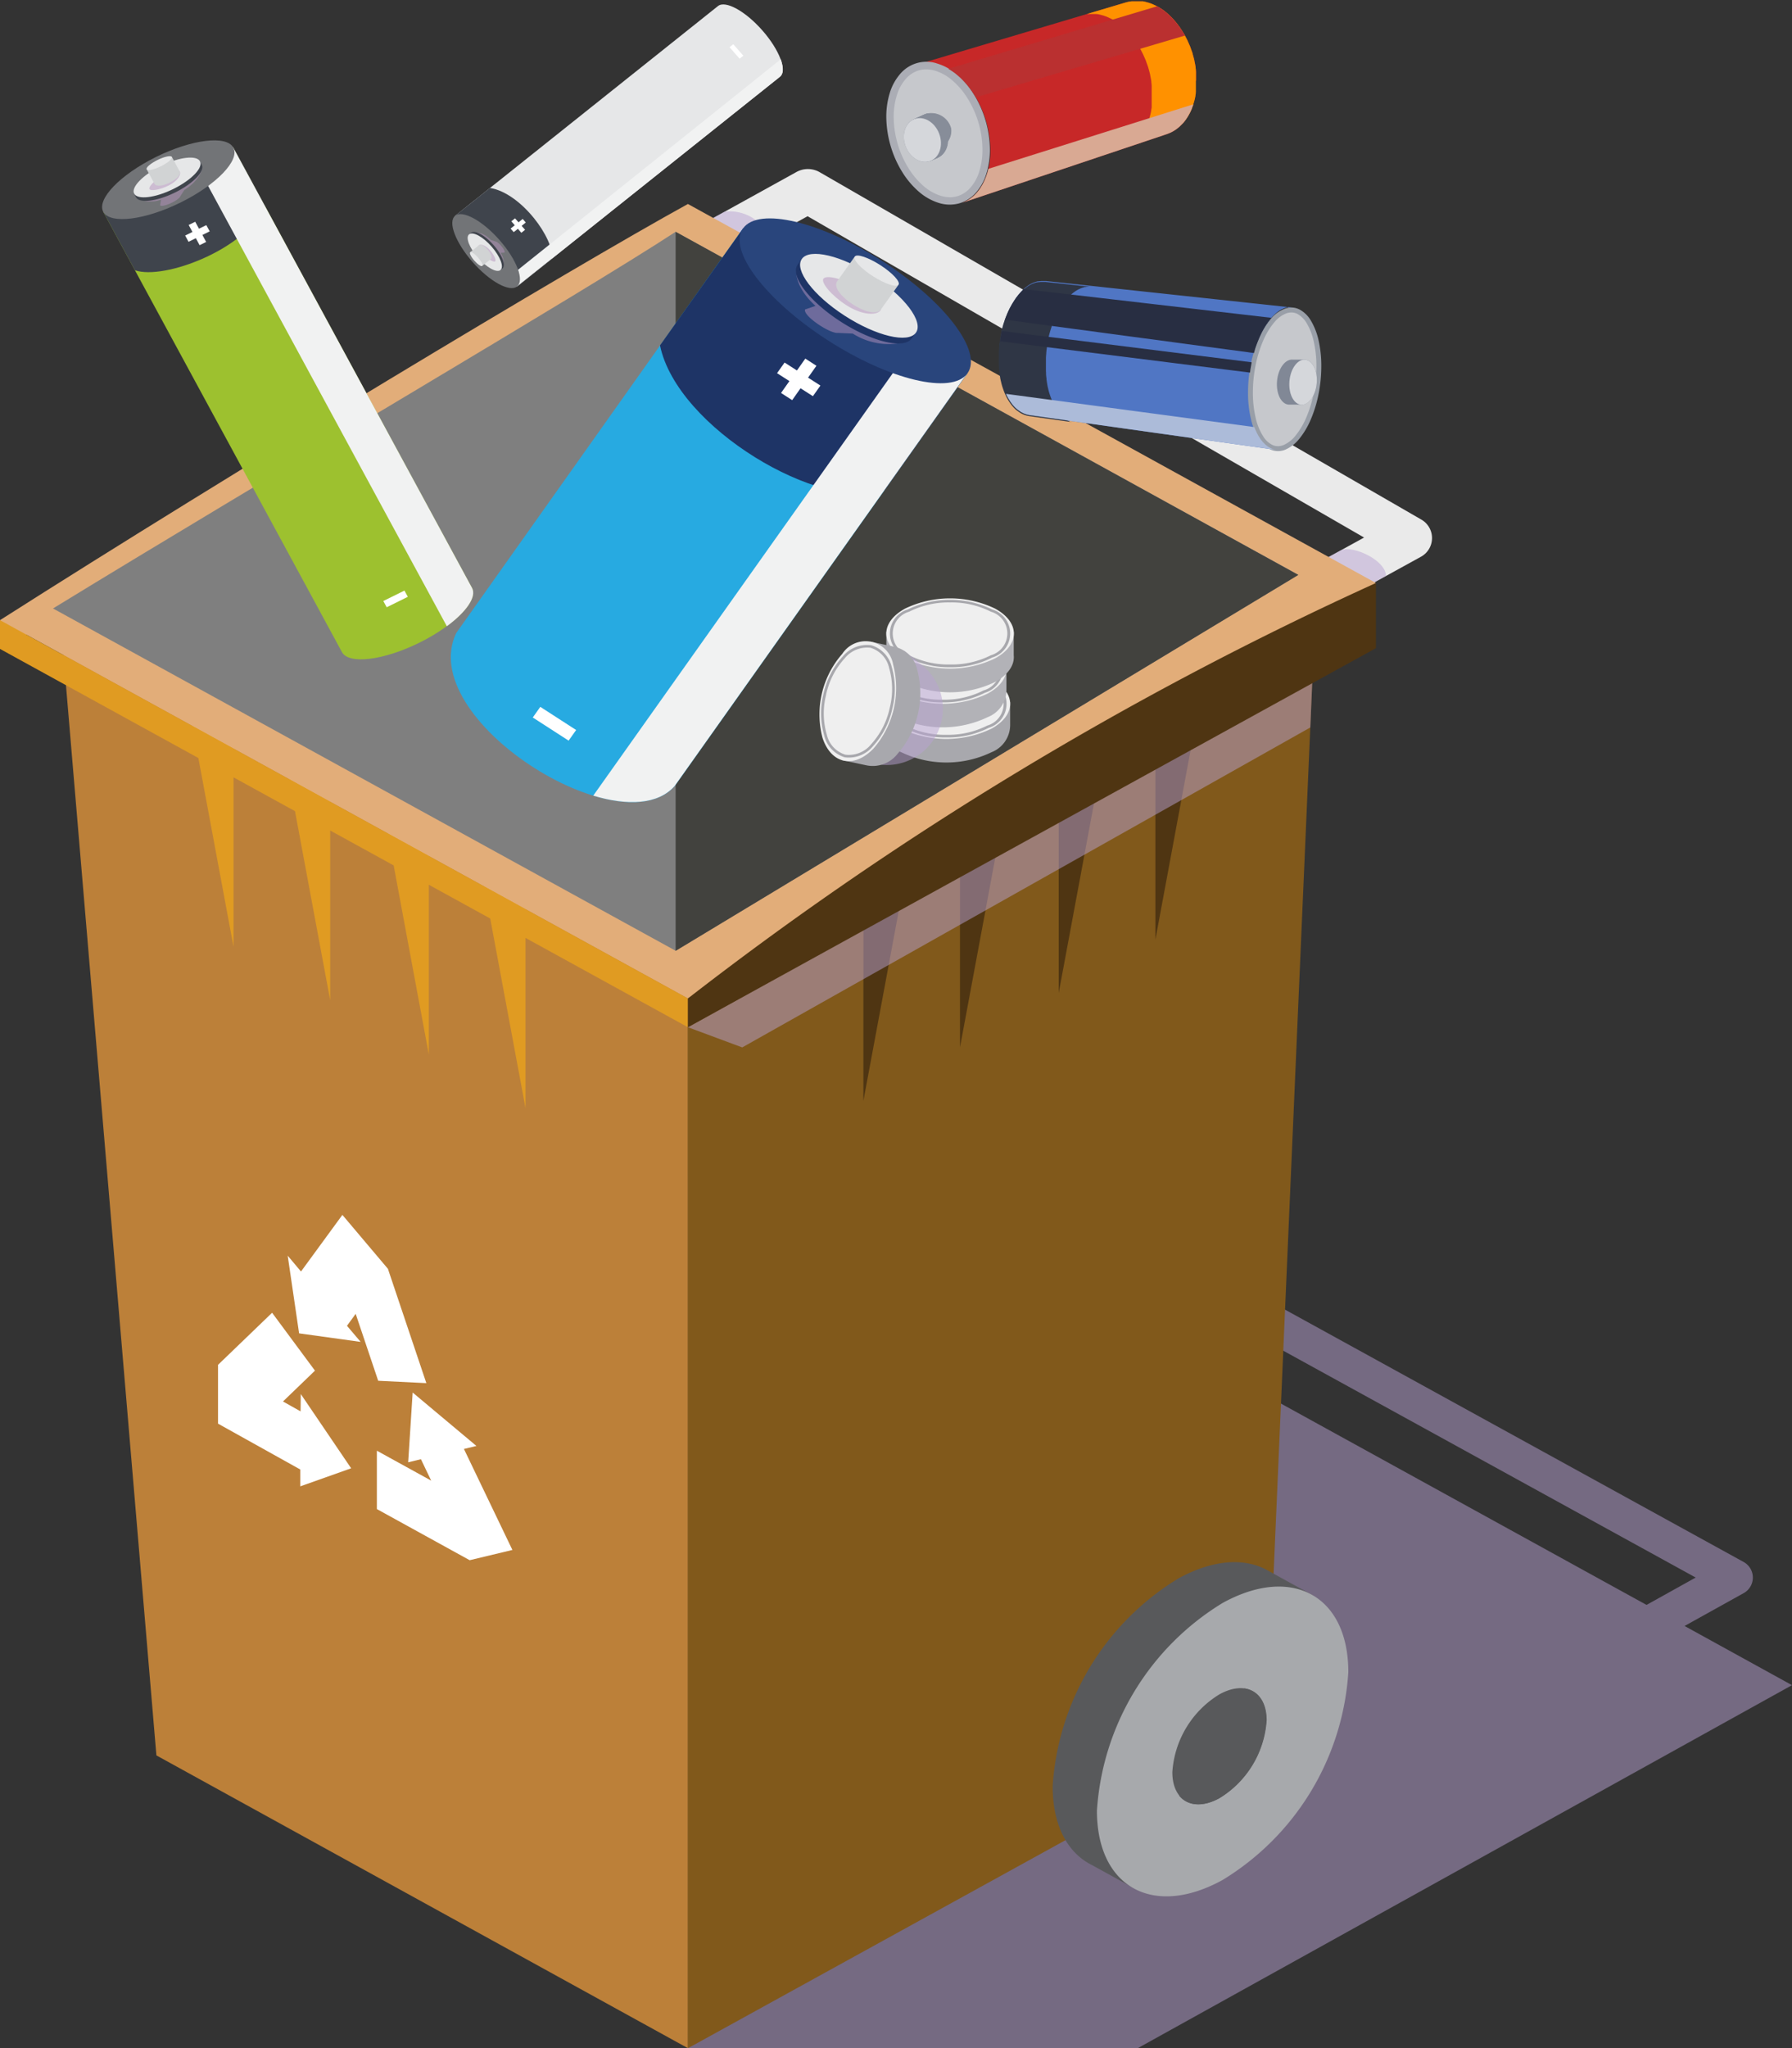 <svg xmlns="http://www.w3.org/2000/svg" xmlns:xlink="http://www.w3.org/1999/xlink" width="90.607" height="103.523" viewBox="0 0 90.607 103.523">
  <rect x="0" y="0" width="90.607" height="103.523" fill="#333333" stroke="none"/>
  <defs>
    <clipPath id="clip-path">
      <path id="パス_944" data-name="パス 944" d="M2929.452,864.243v-.083l0-.04v-.039l0-.04,0-.042,0-.042,0-.021v-.021l0-.042,0-.043,0-.043-.005-.043,0-.042-.006-.047-.007-.046,0-.021v0l0-.022-.007-.046-.009-.051-.009-.05-.01-.049-.01-.05-.012-.056,0-.016v0l-.008-.035-.013-.056-.014-.055-.019-.069-.019-.069-.014-.047V862.9l-.005-.016-.021-.068c-.015-.044-.032-.088-.048-.132s-.032-.094-.051-.141l-.012-.035c-.019-.047-.041-.092-.061-.138s-.037-.089-.058-.133l-.011-.026c-.024-.05-.051-.1-.076-.146s-.041-.081-.063-.121l-.009-.018c-.031-.054-.064-.1-.1-.157-.019-.031-.037-.063-.056-.093l-.007-.009-.006-.01-.043-.065-.044-.063-.045-.062-.043-.057v0l0,0-.037-.049-.039-.047-.038-.047-.04-.046-.034-.04-.012-.013,0,0-.02-.023-.036-.038-.035-.038-.032-.032-.031-.032-.032-.031-.03-.029h0l0,0-.03-.028-.03-.028-.031-.027-.031-.027-.029-.025-.03-.025-.03-.024-.017-.013h0l-.011-.009-.028-.021-.028-.022-.028-.021-.022-.015,0,0-.005,0-.028-.02-.028-.019-.028-.019-.028-.019,0,0h0l-.022-.014-.027-.017-.028-.017-.028-.017-.017-.01h0l-.007,0-.027-.016-.028-.015-.028-.015-.027-.014-.008,0h0l-.016-.009-.028-.013-.028-.013-.027-.013-.028-.013h0l-.027-.012-.028-.011-.027-.012-.028-.011-.02-.007h0l-.007,0-.028-.01-.029-.01-.028-.01-.029-.009-.01,0h0l-.016-.005-.029-.009-.03-.008-.029-.008-.029-.007h0l-.031-.007-.031-.007-.03-.006-.031-.006h-.01l-.022,0-.031,0-.031,0-.031,0h-.015l-.018,0-.033,0-.033,0-.032,0h-.179l-.038,0-.037,0h-.008l-.029,0-.043.005-.043.006h-.006l-.036.006-.042.008-.039.008h0l-.039.009-.039.01-.038.011-10.493,3.123c.037-.012.076-.021.115-.03h0a1.148,1.148,0,0,1,.116-.021h0c.039-.006.078-.01.118-.013h0c.04,0,.081-.005.122-.005h0c.04,0,.081,0,.122,0h0c.041,0,.082.007.124.013h0l.127.021h0c.043.009.087.019.131.031h0c.045.012.09.025.134.04h0c.044.015.088.031.132.049h0c.043.018.087.037.13.058h0c.043.02.086.042.128.065l0,0c.042.023.084.047.125.073h0c.042.026.083.053.124.081h0c.041.028.082.058.122.088l0,0c.04.03.079.061.119.094l0,0q.12.1.234.213h0q.114.113.221.237l0,0c.071.083.14.17.206.26v0c.065.087.127.178.186.272.022.035.042.072.064.108.037.061.074.123.109.186.022.042.043.085.064.127.031.061.062.121.091.183.021.046.04.093.06.14s.053.121.077.183.035.1.053.149c.026.075.054.151.077.228l0,.006q.052.172.093.348v0c.027.119.051.238.07.358v0q.029.18.045.363v0c.011.122.017.245.019.367,0,.089,0,.176,0,.262v0c0,.085-.01.169-.018.251v0c-.009.082-.019.162-.032.241v0c-.013.078-.028.155-.045.231h0q-.025.112-.057.219v0q-.031.106-.069.207v0c-.025.066-.051.131-.08.194l0,0c-.028.062-.058.123-.09.181l0,0c-.032.057-.066.113-.1.166l0,.005c-.035.053-.071.1-.108.151l-.006.007c-.033.043-.068.082-.1.121l-.023.026c-.037.04-.076.077-.116.113l-.028.024c-.033.028-.066.056-.1.081l-.032.024a1.545,1.545,0,0,1-.13.086l-.022.012c-.039.022-.078.042-.118.061l-.038.018c-.048.021-.1.041-.145.057l10.38-3.482c.05-.017.1-.036.146-.057l.038-.017c.014-.007.028-.012.041-.019s.052-.028.078-.042l.022-.012c.038-.022.075-.045.112-.07l.02-.014.032-.023c.035-.025.069-.052.1-.08l.02-.015.009-.008.014-.012.025-.025c.045-.041.089-.084.131-.13.008-.009.017-.016.025-.025l.04-.046.011-.014.006-.007.022-.027.038-.049.037-.05.014-.019,0-.005.011-.016.027-.04.026-.041.026-.043.013-.021v0h0l.007-.012.021-.038.021-.038.021-.039.018-.035.006-.013v0l.01-.02.017-.037.017-.037.015-.034.014-.034.01-.024v0l0-.008.013-.035.013-.033.012-.034.012-.034.012-.034.006-.02v0l0-.011.01-.034.011-.034.01-.034.009-.033.009-.033.008-.031h0v0l.009-.033.007-.034.008-.033.007-.034.007-.034.007-.034,0-.018v0l0-.013.006-.034.006-.034.005-.035,0-.034.005-.035,0-.034v-.013l0-.022,0-.035,0-.035,0-.036,0-.036,0-.036,0-.036v-.006l0-.031,0-.037v-.225Z" fill="none"/>
    </clipPath>
    <clipPath id="clip-path-2">
      <path id="パス_954" data-name="パス 954" d="M2934.167,875.715h.007c.033,0,.065-.005.1-.005h0c.033,0,.065,0,.1.005h0l-12.5-1.345h-.018l-.047,0h-.093l-.048,0h-.015l-.032,0-.047.007-.023,0h-.01l-.014,0-.048.01-.011,0-.012,0-.011,0-.012,0-.037.011-.038.012-.026.009,0,0-.006,0-.037.014-.051.021-.005,0-.006,0-.041.019-.05.025,0,0-.006,0-.041.023c-.017.009-.034.02-.051.03l0,0h0c-.019.011-.038.024-.056.036l-.03.021-.014.01-.012.009-.056.041-.013.011-.025.021-.033.026-.029.027-.025.022-.015.013-.062.059,0,.005h0c-.023.023-.045.046-.067.07s-.059.066-.088.1l-.025.029c-.043.052-.084.106-.125.162l-.021.031-.036.053c-.038.056-.075.114-.11.173-.011.018-.022.035-.032.053l-.016.027q-.057.1-.109.2l-.007.013-.016.036c-.02.042-.04.082-.059.125-.012.027-.023.055-.035.083s-.02.046-.029.069c-.035.085-.068.171-.1.26l0,.007,0,.006c-.012.035-.024.07-.035.1s-.025.08-.037.121c-.007.024-.014.048-.02.072l-.006.021-.008.029c-.011.041-.022.082-.032.124s-.016.064-.023.1l-.014.062v.011l0,.024c-.007.032-.014.065-.02.1l-.018.1-.015.087,0,.02v.01l-.009.057-.012.088-.011.088-.008.083,0,.02v.008l0,.054-.007.083-.005.084,0,.081,0,.04v.042l0,.082v.236l0,.044v.044l0,.044,0,.044c0,.029,0,.057.006.085l0,.022v.011l0,.051c0,.028,0,.056.008.083l.009.082.006.047,0,.015,0,.03c0,.03.008.06.013.089l.015.089.008.042,0,.015.005.03c.007.035.015.07.022.1s.016.069.025.1v.008l0,0c.007.03.015.06.023.089s.018.065.028.1l.009.028.017.05c.018.054.036.107.056.159l.018.048c.025.063.052.124.08.183l.015.031c.015.031.031.063.047.093s.019.033.028.049l.013.026.012.019a2.393,2.393,0,0,0,.2.293l.03.035.033.039c.02.022.041.043.061.063l.021.021c.038.038.078.072.118.1l.011.009.02.014c.032.024.066.048.1.069l.031.02.018.011c.037.021.074.04.112.057l.024.01a.965.965,0,0,0,.113.041l.038.012a1.339,1.339,0,0,0,.14.03h0l12.454,1.754a.921.921,0,0,1-.129-.029l-.034-.011a.972.972,0,0,1-.1-.042l-.022-.01a1.013,1.013,0,0,1-.118-.069l-.029-.021c-.031-.022-.061-.046-.091-.071l-.027-.024a1.334,1.334,0,0,1-.107-.108l-.019-.022c-.029-.034-.057-.069-.085-.107l-.027-.036a2.346,2.346,0,0,1-.181-.306l-.022-.047c-.023-.048-.046-.1-.067-.149l-.014-.033q-.036-.093-.069-.192l-.016-.05c-.017-.055-.034-.111-.049-.168l-.015-.052c-.018-.074-.036-.149-.052-.227v-.006c-.017-.083-.032-.169-.045-.257l0-.015c-.012-.086-.023-.174-.032-.264l0-.016c-.008-.09-.015-.183-.02-.278v-.011c0-.1-.008-.2-.008-.3,0-.124,0-.248.007-.371v-.01c.006-.122.015-.243.026-.362v-.009c.012-.12.027-.24.045-.357v-.01c.018-.118.039-.234.062-.348l0-.013c.022-.112.048-.222.075-.331l.006-.022c.028-.107.058-.213.09-.316l0-.008c.031-.1.064-.191.1-.284l.028-.073c.029-.076.059-.149.09-.222.009-.019.017-.04.026-.059l.02-.043c.021-.047.043-.094.066-.139l.023-.047c.029-.057.059-.112.089-.166l.007-.011c.029-.05.058-.1.087-.145l.027-.043c.026-.04.053-.079.08-.117l.02-.03c.033-.046.067-.09.1-.132s.048-.059.072-.086l.005-.006c.024-.027.048-.053.073-.078l.023-.024c.019-.02.039-.039.058-.057l.024-.022c.024-.023.049-.045.075-.066l.014-.011.081-.063,0,0c.028-.02.057-.039.086-.057l0,0c.029-.018.059-.035.088-.05l.006,0c.031-.016.061-.03.092-.043l0,0c.031-.013.062-.025.094-.035a.932.932,0,0,1,.1-.027l.009,0C2934.1,875.724,2934.137,875.719,2934.167,875.715Z" fill="none"/>
    </clipPath>
  </defs>
  <g id="グループ_727" data-name="グループ 727" transform="translate(-2868.981 -860.167)">
    <g id="グループ_686" data-name="グループ 686">
      <path id="パス_850" data-name="パス 850" d="M2954.156,942.347l2.97-1.65a.9.9,0,0,0,0-1.594l-26-14.3a.988.988,0,0,0-1.318.337.9.9,0,0,0,.355,1.259l24.556,13.5-2.486,1.383-39.487-21.736v4.94l-8.979-4.94V963.69H2926.5l33.087-18.352Z" fill="#b9a3d3" opacity="0.5" style="mix-blend-mode: multiply;isolation: isolate"/>
      <g id="グループ_680" data-name="グループ 680">
        <path id="パス_851" data-name="パス 851" d="M2933.709,892.047a1.16,1.16,0,0,1-1-.551,1.08,1.08,0,0,1,.423-1.509l4.82-2.652-28.139-16.24-5.974,3.307a1.192,1.192,0,0,1-1.581-.4,1.081,1.081,0,0,1,.421-1.509l6.571-3.632a1.2,1.2,0,0,1,1.176.009l30.4,17.546a1.077,1.077,0,0,1-.018,1.9l-6.516,3.585A1.176,1.176,0,0,1,2933.709,892.047Z" fill="#eaeaea"/>
      </g>
      <path id="パス_852" data-name="パス 852" d="M2939.062,889.268c-.031-.8-1.67-1.542-2.268-1.3l-.825.452,2.4,1.231Z" fill="#b9a3d3" opacity="0.5" style="mix-blend-mode: multiply;isolation: isolate"/>
      <path id="パス_853" data-name="パス 853" d="M2907.874,872.168a2.161,2.161,0,0,0-2.267-1.3l-.826.455,2.4,1.229Z" fill="#b9a3d3" opacity="0.5" style="mix-blend-mode: multiply;isolation: isolate"/>
      <path id="パス_854" data-name="パス 854" d="M2872.1,892.24l4.789,56.648,26.879,14.8V909.682Z" fill="#bc8039"/>
      <path id="パス_855" data-name="パス 855" d="M2935.436,892.24l-2.4,55.324-29.277,16.126V909.682Z" fill="#81591b"/>
      <g id="グループ_681" data-name="グループ 681">
        <path id="パス_856" data-name="パス 856" d="M2935.389,940.812l-2.3-1.267h0c-1.149-.655-2.754-.575-4.528.4a13.288,13.288,0,0,0-6.356,10.5c0,2.006.77,3.392,2,3.991v0l2.12,1.17.615-1.006a7.068,7.068,0,0,0,1.62-.661,13.291,13.291,0,0,0,6.354-10.5,6.3,6.3,0,0,0-.184-1.557Z" fill="#58595b"/>
        <path id="パス_857" data-name="パス 857" d="M2930.8,941.183a13.294,13.294,0,0,0-6.356,10.5c0,3.867,2.847,5.434,6.356,3.5a13.294,13.294,0,0,0,6.355-10.5C2937.157,940.817,2934.31,939.251,2930.8,941.183Z" fill="#a7a9ac"/>
        <path id="パス_858" data-name="パス 858" d="M2930.641,945.8c1.315-.723,2.385-.137,2.385,1.315a4.988,4.988,0,0,1-2.385,3.936c-1.318.723-2.384.137-2.384-1.314A4.982,4.982,0,0,1,2930.641,945.8Z" fill="#58595b"/>
        <path id="パス_859" data-name="パス 859" d="M2931.881,945.5a1.838,1.838,0,0,1,.349,1.178,4.986,4.986,0,0,1-2.381,3.936,2.093,2.093,0,0,1-1.255.3c.417.524,1.172.61,2.033.136a4.988,4.988,0,0,0,2.383-3.937C2933.01,946.166,2932.559,945.588,2931.881,945.5Z" fill="#58595b" style="mix-blend-mode: multiply;isolation: isolate"/>
      </g>
      <g id="グループ_683" data-name="グループ 683">
        <g id="グループ_682" data-name="グループ 682">
          <path id="パス_860" data-name="パス 860" d="M2912.636,904.812v10.994l2.28-12.244Z" fill="#4f3512"/>
          <path id="パス_861" data-name="パス 861" d="M2917.52,902.112V913.1l2.28-12.243Z" fill="#4f3512"/>
          <path id="パス_862" data-name="パス 862" d="M2922.511,899.362v10.991l2.28-12.244Z" fill="#4f3512"/>
          <path id="パス_863" data-name="パス 863" d="M2927.4,896.661v10.994l2.277-12.243Z" fill="#4f3512"/>
        </g>
      </g>
      <g id="グループ_684" data-name="グループ 684">
        <path id="パス_864" data-name="パス 864" d="M2895.552,905.18v10.994l-2.28-12.245Z" fill="#e09b22"/>
        <path id="パス_865" data-name="パス 865" d="M2890.665,902.48v10.993l-2.277-12.242Z" fill="#e09b22"/>
        <path id="パス_866" data-name="パス 866" d="M2885.676,899.728v10.994l-2.28-12.245Z" fill="#e09b22"/>
        <path id="パス_867" data-name="パス 867" d="M2880.789,897.028v10.994l-2.281-12.244Z" fill="#e09b22"/>
      </g>
      <path id="パス_868" data-name="パス 868" d="M2938.55,889.633l-34.787-19.156c-5.876,3.231-23.01,13.534-34.782,21.034v1.454l1.322-.728,33.46,18.394Z" fill="#e2ad79"/>
      <path id="パス_869" data-name="パス 869" d="M2934.625,889.22l-31.483-17.337c-4.8,3.141-20.38,12.242-31.481,19.037l31.481,17.3Z" fill="#7f7f7f"/>
      <path id="パス_870" data-name="パス 870" d="M2868.981,891.511v1.454l34.782,19.12v-1.454Z" fill="#e09b22"/>
      <path id="パス_871" data-name="パス 871" d="M2903.763,912.085l2.747,1.02,28.724-16.172.1-2.388Z" fill="#b9a3d3" opacity="0.5" style="mix-blend-mode: multiply;isolation: isolate"/>
      <path id="パス_872" data-name="パス 872" d="M2903.763,910.631v1.454l34.787-19.158v-3.294A174.529,174.529,0,0,0,2903.763,910.631Z" fill="#4f3512"/>
      <g id="グループ_685" data-name="グループ 685">
        <path id="パス_873" data-name="パス 873" d="M2892.438,933.4l.632-.152-3.224-2.7-.227,3.526.645-.156.519,1.083-2.747-1.513v2.95l4.672,2.573.021.011,2.16-.518Z" fill="#fff"/>
        <path id="パス_874" data-name="パス 874" d="M2886.965,926.571l1.138,3.382,2.435.12-1.933-5.748.006-.008-.018-.019v-.006h0l-2.3-2.722-2.093,2.861-.672-.8.576,3.926,3.113.432-.692-.814Z" fill="#fff"/>
        <path id="パス_875" data-name="パス 875" d="M2884.179,931.5l-.89-.5,1.617-1.558-2.167-2.926-2.734,2.632v2.973l4.157,2.316,0,.853,2.574-.913-2.547-3.753Z" fill="#fff"/>
      </g>
      <path id="パス_876" data-name="パス 876" d="M2903.142,871.883v36.342l31.484-19Z" fill="#42423e"/>
    </g>
    <g id="グループ_692" data-name="グループ 692">
      <path id="パス_877" data-name="パス 877" d="M2874.192,870.856l12.079,22.27c.344.634,2.1.421,3.912-.475s3.007-2.137,2.663-2.771l-12.079-22.27Z" fill="#9dc12f"/>
      <path id="パス_878" data-name="パス 878" d="M2874.192,870.856l1.611,2.97c1.478.512,5.65-1.076,6.575-3.245l-1.611-2.971Z" fill="#3f444c"/>
      <g id="グループ_687" data-name="グループ 687">
        <path id="パス_879" data-name="パス 879" d="M2879.412,871.545l-.37.182-.191-.352-.331.163.191.352-.368.182.171.316.368-.182.192.353.331-.164-.191-.353.37-.182Z" fill="#fff"/>
        <path id="パス_880" data-name="パス 880" d="M2888.362,890.543l.171.316,1.069-.528-.171-.315Z" fill="#fff"/>
      </g>
      <path id="パス_881" data-name="パス 881" d="M2878.936,868.519l12.638,23.3c.982-.724,1.518-1.484,1.274-1.936l-12.079-22.269Z" fill="#f1f2f2" style="mix-blend-mode: multiply;isolation: isolate"/>
      <path id="パス_882" data-name="パス 882" d="M2876.869,868.1c-1.816.9-3.011,2.138-2.667,2.773s2.1.423,3.914-.473,3.007-2.137,2.662-2.773S2878.684,867.207,2876.869,868.1Z" fill="#727477"/>
      <g id="グループ_691" data-name="グループ 691">
        <path id="パス_883" data-name="パス 883" d="M2879.2,868.659s-.041.563-.9,1.111l-.209.328c-.083.2-.88.574-1.015.446l.047-.286a1.548,1.548,0,0,1-1.185-.052Z" fill="#b493bc" opacity="0.5" style="mix-blend-mode: multiply;isolation: isolate"/>
        <g id="グループ_690" data-name="グループ 690">
          <g id="グループ_689" data-name="グループ 689">
            <g id="グループ_688" data-name="グループ 688">
              <path id="パス_884" data-name="パス 884" d="M2878.982,868.342a2.863,2.863,0,0,0-1.775.385,2.7,2.7,0,0,0-1.357,1.162l-.1.047.106.2c.173.32,1.06.212,1.979-.241s1.521-1.081,1.347-1.4l-.1-.194Z" fill="#3f444c"/>
              <path id="パス_885" data-name="パス 885" d="M2877.115,868.558c-.919.454-1.523,1.084-1.349,1.4s1.061.214,1.981-.24,1.52-1.08,1.346-1.4S2878.033,868.1,2877.115,868.558Z" fill="#e6e7e8"/>
            </g>
            <path id="パス_886" data-name="パス 886" d="M2877.193,869.084c-.439.217-.71.531-.652.64s.515.041.953-.175c.481-.235.67-.576.571-.724C2878,868.715,2877.63,868.868,2877.193,869.084Z" fill="#b493bc" opacity="0.5" style="mix-blend-mode: multiply;isolation: isolate"/>
            <path id="パス_887" data-name="パス 887" d="M2876.963,868.278c-.352.174-.6.385-.552.47l.377.7c.18.347,1.46-.268,1.272-.628l-.377-.7C2877.636,868.035,2877.313,868.106,2876.963,868.278Z" fill="#d1d3d4"/>
          </g>
          <path id="パス_888" data-name="パス 888" d="M2876.947,868.252c-.353.174-.6.387-.551.474s.37.017.723-.157.6-.385.55-.471S2877.3,868.079,2876.947,868.252Z" fill="#e6e7e8"/>
        </g>
      </g>
    </g>
    <g id="グループ_698" data-name="グループ 698">
      <path id="パス_889" data-name="パス 889" d="M2906.545,871.719l-14.5,20.447c-2.068,4.355,8.309,10.842,11.055,7.726l14.792-20.852Z" fill="#27aae1"/>
      <path id="パス_890" data-name="パス 890" d="M2906.552,871.709l-4.2,5.914c.862,4.188,8.158,8.444,11.347,7.325l4.195-5.914Z" fill="#1e3466"/>
      <g id="グループ_693" data-name="グループ 693">
        <path id="パス_891" data-name="パス 891" d="M2910.463,879.654l-.625-.4.423-.6-.562-.363-.423.6-.625-.4-.381.537.625.4-.423.6.563.363.423-.6.625.4Z" fill="#fff"/>
        <path id="パス_892" data-name="パス 892" d="M2896.3,895.893l-.381.537,1.812,1.17.381-.537Z" fill="#fff"/>
      </g>
      <path id="パス_893" data-name="パス 893" d="M2915.3,877.369l-16.323,23.011c1.707.516,3.274.469,4.118-.492l14.79-20.85Z" fill="#f1f2f2" style="mix-blend-mode: multiply;isolation: isolate"/>
      <path id="パス_894" data-name="パス 894" d="M2913.634,873.388c-3.134-2.023-6.3-2.774-7.082-1.679s1.133,3.623,4.267,5.646,6.3,2.775,7.08,1.679S2916.765,875.409,2913.634,873.388Z" fill="#29457c"/>
      <g id="グループ_697" data-name="グループ 697">
        <path id="パス_895" data-name="パス 895" d="M2914.8,877.441a3.39,3.39,0,0,1-2.7-.414l-.752-.034c-.405.046-1.769-.862-1.663-1.184l.531-.183s-1.084-.9-.964-1.895Z" fill="#b493bc" opacity="0.5" style="mix-blend-mode: multiply;isolation: isolate"/>
        <g id="グループ_696" data-name="グループ 696">
          <g id="グループ_695" data-name="グループ 695">
            <g id="グループ_694" data-name="グループ 694">
              <path id="パス_896" data-name="パス 896" d="M2915.158,876.827a4.958,4.958,0,0,0-2.242-2.428,5.3,5.3,0,0,0-3.2-1.083l-.166-.106-.238.335c-.4.558.576,1.845,2.169,2.873s3.207,1.411,3.6.853l.238-.336Z" fill="#1e3466"/>
              <path id="パス_897" data-name="パス 897" d="M2913.123,874.108c-1.594-1.028-3.206-1.411-3.6-.853s.577,1.843,2.17,2.871,3.206,1.412,3.6.854S2914.715,875.136,2913.123,874.108Z" fill="#e6e7e8"/>
            </g>
            <path id="パス_898" data-name="パス 898" d="M2912.291,874.7c-.76-.491-1.542-.636-1.676-.447s.387.839,1.15,1.332c.831.541,1.582.532,1.75.247C2913.65,875.637,2913.051,875.187,2912.291,874.7Z" fill="#b493bc" opacity="0.5" style="mix-blend-mode: multiply;isolation: isolate"/>
            <path id="パス_899" data-name="パス 899" d="M2913.468,873.621c-.609-.393-1.189-.592-1.3-.442l-.855,1.2c-.431.593,1.761,2.039,2.21,1.427l.855-1.2C2914.488,874.455,2914.079,874.015,2913.468,873.621Z" fill="#d1d3d4"/>
          </g>
          <path id="パス_900" data-name="パス 900" d="M2913.5,873.572c-.611-.394-1.194-.59-1.3-.438s.3.6.911.989,1.191.589,1.3.438S2914.109,873.965,2913.5,873.572Z" fill="#e6e7e8"/>
        </g>
      </g>
    </g>
    <g id="グループ_704" data-name="グループ 704">
      <path id="パス_901" data-name="パス 901" d="M2895.116,874.656l13.3-10.608c.378-.3-.016-1.348-.88-2.334s-1.874-1.542-2.253-1.241l-13.3,10.608Z" fill="#e6e7e8"/>
      <path id="パス_902" data-name="パス 902" d="M2895.116,874.656l1.771-1.414c.135-.982-1.534-3.318-3.131-3.576l-1.775,1.415Z" fill="#3f444c"/>
      <g id="グループ_699" data-name="グループ 699">
        <path id="パス_903" data-name="パス 903" d="M2894.833,871.352l.176.2-.212.167.158.18.212-.167.174.2.189-.15-.174-.2.209-.169-.156-.18-.21.17-.177-.2Z" fill="#fff"/>
        <path id="パス_904" data-name="パス 904" d="M2906.377,863.133l.189-.15-.51-.582-.188.152Z" fill="#fff"/>
      </g>
      <path id="パス_905" data-name="パス 905" d="M2895.177,873.8l13.28-10.637a2.156,2.156,0,0,1,.094.365,1.056,1.056,0,0,1,.007.235.433.433,0,0,1-.128.269l-.121.1-13.171,10.5A2.1,2.1,0,0,0,2895.177,873.8Z" fill="#f1f2f2" style="mix-blend-mode: multiply;isolation: isolate"/>
      <path id="パス_906" data-name="パス 906" d="M2892.873,873.407c.866.987,1.873,1.542,2.253,1.239s-.014-1.347-.879-2.335-1.875-1.542-2.253-1.238S2892.008,872.42,2892.873,873.407Z" fill="#727477"/>
      <g id="グループ_703" data-name="グループ 703">
        <path id="パス_907" data-name="パス 907" d="M2892.914,871.9a1.172,1.172,0,0,1,.878.391l.253.083c.144.022.514.457.446.559l-.2.012a.9.9,0,0,1,.133.734Z" fill="#b493bc" opacity="0.5" style="mix-blend-mode: multiply;isolation: isolate"/>
        <g id="グループ_702" data-name="グループ 702">
          <g id="グループ_701" data-name="グループ 701">
            <g id="グループ_700" data-name="グループ 700">
              <path id="パス_908" data-name="パス 908" d="M2892.731,872.075a1.7,1.7,0,0,0,.515,1.036,1.849,1.849,0,0,0,.977.668l.046.05.116-.092c.191-.152-.007-.683-.447-1.182s-.944-.778-1.137-.626l-.118.093Z" fill="#3f444c"/>
              <path id="パス_909" data-name="パス 909" d="M2893.145,873.188c.438.5.947.782,1.14.629s-.008-.682-.444-1.183-.947-.778-1.141-.625S2892.709,872.69,2893.145,873.188Z" fill="#e6e7e8"/>
            </g>
            <path id="パス_910" data-name="パス 910" d="M2893.489,873.067c.209.239.46.358.527.308s-.049-.321-.257-.56c-.227-.262-.486-.329-.571-.247C2893.123,872.619,2893.281,872.828,2893.489,873.067Z" fill="#b493bc" opacity="0.5" style="mix-blend-mode: multiply;isolation: isolate"/>
            <path id="パス_911" data-name="パス 911" d="M2892.976,873.324c.169.191.346.313.4.271l.416-.33c.209-.162-.39-.861-.606-.694l-.416.332C2892.716,872.943,2892.81,873.132,2892.976,873.324Z" fill="#d1d3d4"/>
          </g>
          <path id="パス_912" data-name="パス 912" d="M2892.963,873.338c.167.191.344.311.4.27s-.043-.231-.207-.421-.347-.312-.4-.272S2892.793,873.147,2892.963,873.338Z" fill="#e6e7e8"/>
        </g>
      </g>
    </g>
    <g id="グループ_713" data-name="グループ 713">
      <g id="グループ_706" data-name="グループ 706">
        <path id="パス_913" data-name="パス 913" d="M2920.056,896.832V895.65h-.989a5.266,5.266,0,0,0-4.471,0h-.984v1.182a1.477,1.477,0,0,0,.938,1.353,5.265,5.265,0,0,0,4.565,0A1.482,1.482,0,0,0,2920.056,896.832Z" fill="#a8a8ad"/>
        <path id="パス_914" data-name="パス 914" d="M2919.115,894.484a5.251,5.251,0,0,0-4.565,0c-1.26.694-1.26,1.818,0,2.51a5.265,5.265,0,0,0,4.565,0C2920.371,896.3,2920.371,895.178,2919.115,894.484Z" fill="#efefef"/>
        <g id="グループ_705" data-name="グループ 705">
          <path id="パス_915" data-name="パス 915" d="M2916.831,897.439h0a4.515,4.515,0,0,1-2.133-.484,1.268,1.268,0,0,1,0-2.431,4.9,4.9,0,0,1,4.269,0,1.268,1.268,0,0,1,0,2.431A4.522,4.522,0,0,1,2916.831,897.439Zm0-3.273a4.354,4.354,0,0,0-2.065.472,1.144,1.144,0,0,0,0,2.2,4.378,4.378,0,0,0,2.065.468h0a4.383,4.383,0,0,0,2.069-.468,1.145,1.145,0,0,0,0-2.2A4.359,4.359,0,0,0,2916.831,894.166Z" fill="#a8a8ad"/>
        </g>
      </g>
      <g id="グループ_708" data-name="グループ 708">
        <path id="パス_916" data-name="パス 916" d="M2919.868,895.055v-1.183h-.984a5.3,5.3,0,0,0-4.475,0h-.981v1.183c-.05.489.265.981.939,1.354a5.27,5.27,0,0,0,4.561,0A1.478,1.478,0,0,0,2919.868,895.055Z" fill="#b2b2b7"/>
        <path id="パス_917" data-name="パス 917" d="M2918.928,892.707a5.236,5.236,0,0,0-4.561,0c-1.262.692-1.262,1.817,0,2.511a5.263,5.263,0,0,0,4.561,0C2920.188,894.524,2920.188,893.4,2918.928,892.707Z" fill="#efefef"/>
        <g id="グループ_707" data-name="グループ 707">
          <path id="パス_918" data-name="パス 918" d="M2916.647,895.665h0a4.54,4.54,0,0,1-2.134-.487,1.268,1.268,0,0,1,0-2.431,4.916,4.916,0,0,1,4.271,0,1.269,1.269,0,0,1,0,2.431A4.543,4.543,0,0,1,2916.647,895.665Zm0-3.272a4.4,4.4,0,0,0-2.067.469,1.142,1.142,0,0,0,0,2.2,4.393,4.393,0,0,0,2.067.47h0a4.355,4.355,0,0,0,2.065-.47,1.141,1.141,0,0,0,0-2.2A4.382,4.382,0,0,0,2916.647,892.393Z" fill="#a8a8ad"/>
        </g>
      </g>
      <g id="グループ_710" data-name="グループ 710">
        <path id="パス_919" data-name="パス 919" d="M2920.237,893.281V892.1h-.984a5.3,5.3,0,0,0-4.471,0h-.985v1.185c-.05.485.265.979.937,1.349a5.236,5.236,0,0,0,4.564,0C2919.972,894.26,2920.287,893.766,2920.237,893.281Z" fill="#b2b2b7"/>
        <path id="パス_920" data-name="パス 920" d="M2919.3,890.929a5.27,5.27,0,0,0-4.564,0c-1.256.694-1.256,1.818,0,2.511a5.25,5.25,0,0,0,4.564,0C2920.558,892.747,2920.558,891.623,2919.3,890.929Z" fill="#efefef"/>
        <g id="グループ_709" data-name="グループ 709">
          <path id="パス_921" data-name="パス 921" d="M2917.016,893.889h0a4.534,4.534,0,0,1-2.137-.49,1.268,1.268,0,0,1,0-2.428,4.909,4.909,0,0,1,4.272,0,1.266,1.266,0,0,1,0,2.428A4.507,4.507,0,0,1,2917.016,893.889Zm0-3.274a4.4,4.4,0,0,0-2.067.469,1.144,1.144,0,0,0,0,2.2,4.39,4.39,0,0,0,2.067.468h0a4.385,4.385,0,0,0,2.068-.468,1.144,1.144,0,0,0,0-2.2A4.4,4.4,0,0,0,2917.016,890.615Z" fill="#a8a8ad"/>
        </g>
      </g>
      <path id="パス_922" data-name="パス 922" d="M2913.542,898.82a2.843,2.843,0,0,0,2.057-5.04l-.9-.731Z" fill="#b9a3d3" opacity="0.5" style="mix-blend-mode: multiply;isolation: isolate"/>
      <g id="グループ_712" data-name="グループ 712">
        <path id="パス_923" data-name="パス 923" d="M2914.177,892.85l-1.205-.258-.216.913a4.653,4.653,0,0,0-.976,4.166l-.214.917,1.206.256a1.586,1.586,0,0,0,1.591-.578,4.643,4.643,0,0,0,.995-4.246A1.509,1.509,0,0,0,2914.177,892.85Z" fill="#a8a8ad"/>
        <path id="パス_924" data-name="パス 924" d="M2911.569,893.212a4.641,4.641,0,0,0-1,4.248c.436,1.323,1.584,1.568,2.571.546a4.663,4.663,0,0,0,1-4.248A1.41,1.41,0,0,0,2911.569,893.212Z" fill="#efefef"/>
        <g id="グループ_711" data-name="グループ 711">
          <path id="パス_925" data-name="パス 925" d="M2914.1,895.979h0a4.054,4.054,0,0,1-.963,1.884,1.588,1.588,0,0,1-1.441.579,1.514,1.514,0,0,1-1.043-1.109,4,4,0,0,1-.036-2.094,4.094,4.094,0,0,1,.968-1.883,1.587,1.587,0,0,1,1.441-.579,1.508,1.508,0,0,1,1.044,1.108A3.929,3.929,0,0,1,2914.1,895.979Zm-3.345-.711a3.789,3.789,0,0,0,.03,2.024,1.37,1.37,0,0,0,.943,1.018,1.45,1.45,0,0,0,1.308-.536,3.936,3.936,0,0,0,.93-1.822h0a3.836,3.836,0,0,0-.03-2.027,1.369,1.369,0,0,0-.94-1.018,1.453,1.453,0,0,0-1.31.538A3.942,3.942,0,0,0,2910.751,895.268Z" fill="#a8a8ad"/>
        </g>
      </g>
    </g>
    <g id="グループ_720" data-name="グループ 720">
      <g id="グループ_716" data-name="グループ 716">
        <g id="グループ_715" data-name="グループ 715" style="mix-blend-mode: normal;isolation: isolate">
          <path id="パス_926" data-name="パス 926" d="M2929.452,864.243v-.083l0-.04v-.039l0-.04,0-.042,0-.042,0-.021v-.021l0-.042,0-.043,0-.043-.005-.043,0-.042-.006-.047-.007-.046,0-.021v0l0-.022-.007-.046-.009-.051-.009-.05-.01-.049-.01-.05-.012-.056,0-.016v0l-.008-.035-.013-.056-.014-.055-.019-.069-.019-.069-.014-.047V862.9l-.005-.016-.021-.068c-.015-.044-.032-.088-.048-.132s-.032-.094-.051-.141l-.012-.035c-.019-.047-.041-.092-.061-.138s-.037-.089-.058-.133l-.011-.026c-.024-.05-.051-.1-.076-.146s-.041-.081-.063-.121l-.009-.018c-.031-.054-.064-.1-.1-.157-.019-.031-.037-.063-.056-.093l-.007-.009-.006-.01-.043-.065-.044-.063-.045-.062-.043-.057v0l0,0-.037-.049-.039-.047-.038-.047-.04-.046-.034-.04-.012-.013,0,0-.02-.023-.036-.038-.035-.038-.032-.032-.031-.032-.032-.031-.03-.029h0l0,0-.03-.028-.03-.028-.031-.027-.031-.027-.029-.025-.03-.025-.03-.024-.017-.013h0l-.011-.009-.028-.021-.028-.022-.028-.021-.022-.015,0,0-.005,0-.028-.02-.028-.019-.028-.019-.028-.019,0,0h0l-.022-.014-.027-.017-.028-.017-.028-.017-.017-.01h0l-.007,0-.027-.016-.028-.015-.028-.015-.027-.014-.008,0h0l-.016-.009-.028-.013-.028-.013-.027-.013-.028-.013h0l-.027-.012-.028-.011-.027-.012-.028-.011-.02-.007h0l-.007,0-.028-.01-.029-.01-.028-.01-.029-.009-.01,0h0l-.016-.005-.029-.009-.03-.008-.029-.008-.029-.007h0l-.031-.007-.031-.007-.03-.006-.031-.006h-.01l-.022,0-.031,0-.031,0-.031,0h-.015l-.018,0-.033,0-.033,0-.032,0h-.179l-.038,0-.037,0h-.008l-.029,0-.043.005-.043.006h-.006l-.036.006-.042.008-.039.008h0l-.039.009-.039.01-.038.011-10.493,3.123c.037-.012.076-.021.115-.03h0a1.148,1.148,0,0,1,.116-.021h0c.039-.006.078-.01.118-.013h0c.04,0,.081-.005.122-.005h0c.04,0,.081,0,.122,0h0c.041,0,.082.007.124.013h0l.127.021h0c.043.009.087.019.131.031h0c.045.012.09.025.134.04h0c.044.015.088.031.132.049h0c.043.018.087.037.13.058h0c.043.02.086.042.128.065l0,0c.042.023.084.047.125.073h0c.042.026.083.053.124.081h0c.041.028.082.058.122.088l0,0c.04.03.079.061.119.094l0,0q.12.1.234.213h0q.114.113.221.237l0,0c.071.083.14.17.206.26v0c.065.087.127.178.186.272.022.035.042.072.064.108.037.061.074.123.109.186.022.042.043.085.064.127.031.061.062.121.091.183.021.046.04.093.06.14s.053.121.077.183.035.1.053.149c.026.075.054.151.077.228l0,.006q.052.172.093.348v0c.027.119.051.238.07.358v0q.029.18.045.363v0c.011.122.017.245.019.367,0,.089,0,.176,0,.262v0c0,.085-.01.169-.018.251v0c-.009.082-.019.162-.032.241v0c-.013.078-.028.155-.045.231h0q-.025.112-.057.219v0q-.031.106-.069.207v0c-.025.066-.051.131-.08.194l0,0c-.028.062-.058.123-.09.181l0,0c-.032.057-.066.113-.1.166l0,.005c-.035.053-.071.1-.108.151l-.006.007c-.033.043-.068.082-.1.121l-.023.026c-.037.04-.076.077-.116.113l-.028.024c-.033.028-.066.056-.1.081l-.032.024a1.545,1.545,0,0,1-.13.086l-.022.012c-.039.022-.078.042-.118.061l-.038.018c-.048.021-.1.041-.145.057l10.38-3.482c.05-.017.1-.036.146-.057l.038-.017c.014-.007.028-.012.041-.019s.052-.028.078-.042l.022-.012c.038-.022.075-.045.112-.07l.02-.014.032-.023c.035-.025.069-.052.1-.08l.02-.015.009-.008.014-.012.025-.025c.045-.041.089-.084.131-.13.008-.009.017-.016.025-.025l.04-.046.011-.014.006-.007.022-.027.038-.049.037-.05.014-.019,0-.005.011-.016.027-.04.026-.041.026-.043.013-.021v0h0l.007-.012.021-.038.021-.038.021-.039.018-.035.006-.013v0l.01-.02.017-.037.017-.037.015-.034.014-.034.01-.024v0l0-.008.013-.035.013-.033.012-.034.012-.034.012-.034.006-.02v0l0-.011.01-.034.011-.034.01-.034.009-.033.009-.033.008-.031h0v0l.009-.033.007-.034.008-.033.007-.034.007-.034.007-.034,0-.018v0l0-.013.006-.034.006-.034.005-.035,0-.034.005-.035,0-.034v-.013l0-.022,0-.035,0-.035,0-.036,0-.036,0-.036,0-.036v-.006l0-.031,0-.037v-.225Z" fill="#c72828"/>
          <g id="グループ_714" data-name="グループ 714">
            <path id="パス_927" data-name="パス 927" d="M2916.319,863.364a2.737,2.737,0,0,1,1.033.557,4.211,4.211,0,0,1,.858,1,5.38,5.38,0,0,1,.82,2.747,4.036,4.036,0,0,1-.192,1.326,2.565,2.565,0,0,1-.555.958,1.771,1.771,0,0,1-.828.5,1.835,1.835,0,0,1-1.014-.031,2.818,2.818,0,0,1-1.014-.577,4.305,4.305,0,0,1-.831-.989,5.4,5.4,0,0,1-.8-2.681,4.061,4.061,0,0,1,.173-1.306,2.634,2.634,0,0,1,.528-.966,1.736,1.736,0,0,1,1.823-.54Z" fill="#abadb5"/>
            <path id="パス_928" data-name="パス 928" d="M2917.015,870.136a1.616,1.616,0,0,1-.466-.072,2.423,2.423,0,0,1-.877-.5,3.882,3.882,0,0,1-.758-.9,4.937,4.937,0,0,1-.531-1.178,4.872,4.872,0,0,1-.213-1.313,3.684,3.684,0,0,1,.155-1.185,2.259,2.259,0,0,1,.451-.83,1.427,1.427,0,0,1,.64-.426,1.317,1.317,0,0,1,.393-.058,1.632,1.632,0,0,1,.413.056,2.385,2.385,0,0,1,.891.484,3.853,3.853,0,0,1,.781.91,4.968,4.968,0,0,1,.548,1.2,4.893,4.893,0,0,1,.213,1.347,3.623,3.623,0,0,1-.172,1.2,2.187,2.187,0,0,1-.472.82,1.389,1.389,0,0,1-.653.4A1.3,1.3,0,0,1,2917.015,870.136Z" fill="#c6c8cc"/>
          </g>
        </g>
      </g>
      <g id="グループ_717" data-name="グループ 717">
        <path id="パス_929" data-name="パス 929" d="M2917.072,866.651a.93.93,0,1,1-1.251-.738A1.039,1.039,0,0,1,2917.072,866.651Z" fill="#878d99"/>
        <path id="パス_930" data-name="パス 930" d="M2917.051,866.66a.93.93,0,1,1-1.25-.738A1.038,1.038,0,0,1,2917.051,866.66Z" fill="#878d99"/>
        <path id="パス_931" data-name="パス 931" d="M2917.031,866.669a.93.93,0,1,1-1.25-.738A1.038,1.038,0,0,1,2917.031,866.669Z" fill="#878d99"/>
        <path id="パス_932" data-name="パス 932" d="M2917.011,866.678a.93.93,0,1,1-1.25-.738A1.038,1.038,0,0,1,2917.011,866.678Z" fill="#878d99"/>
        <path id="パス_933" data-name="パス 933" d="M2916.991,866.687a.93.93,0,1,1-1.25-.738A1.038,1.038,0,0,1,2916.991,866.687Z" fill="#878d99"/>
        <path id="パス_934" data-name="パス 934" d="M2916.971,866.7a.93.93,0,1,1-1.25-.738A1.037,1.037,0,0,1,2916.971,866.7Z" fill="#878d99"/>
        <path id="パス_935" data-name="パス 935" d="M2916.951,866.705a.93.93,0,1,1-1.25-.738A1.037,1.037,0,0,1,2916.951,866.705Z" fill="#878d99"/>
        <path id="パス_936" data-name="パス 936" d="M2916.931,866.714a.93.93,0,1,1-1.25-.737A1.038,1.038,0,0,1,2916.931,866.714Z" fill="#878d99"/>
        <path id="パス_937" data-name="パス 937" d="M2916.911,866.723a.93.93,0,1,1-1.251-.737A1.039,1.039,0,0,1,2916.911,866.723Z" fill="#878d99"/>
        <path id="パス_938" data-name="パス 938" d="M2916.89,866.732a.929.929,0,1,1-1.25-.737A1.038,1.038,0,0,1,2916.89,866.732Z" fill="#878d99"/>
        <path id="パス_939" data-name="パス 939" d="M2916.87,866.741a.93.93,0,1,1-1.25-.737A1.038,1.038,0,0,1,2916.87,866.741Z" fill="#878d99"/>
        <path id="パス_940" data-name="パス 940" d="M2916.85,866.75a.93.93,0,1,1-1.25-.737A1.039,1.039,0,0,1,2916.85,866.75Z" fill="#878d99"/>
        <ellipse id="楕円形_5" data-name="楕円形 5" cx="0.907" cy="1.133" rx="0.907" ry="1.133" transform="translate(2914.731 866.343) rotate(-20.771)" fill="#878d99"/>
        <ellipse id="楕円形_6" data-name="楕円形 6" cx="0.907" cy="1.133" rx="0.907" ry="1.133" transform="translate(2914.711 866.352) rotate(-20.771)" fill="#878d99"/>
        <ellipse id="楕円形_7" data-name="楕円形 7" cx="0.907" cy="1.133" rx="0.907" ry="1.133" transform="translate(2914.691 866.361) rotate(-20.771)" fill="#878d99"/>
        <ellipse id="楕円形_8" data-name="楕円形 8" cx="0.907" cy="1.133" rx="0.907" ry="1.133" transform="translate(2914.671 866.37) rotate(-20.771)" fill="#878d99"/>
        <ellipse id="楕円形_9" data-name="楕円形 9" cx="0.907" cy="1.133" rx="0.907" ry="1.133" transform="translate(2914.651 866.38) rotate(-20.771)" fill="#878d99"/>
        <ellipse id="楕円形_10" data-name="楕円形 10" cx="0.907" cy="1.133" rx="0.907" ry="1.133" transform="translate(2914.631 866.388) rotate(-20.771)" fill="#878d99"/>
        <ellipse id="楕円形_11" data-name="楕円形 11" cx="0.907" cy="1.133" rx="0.907" ry="1.133" transform="translate(2914.611 866.397) rotate(-20.771)" fill="#878d99"/>
        <ellipse id="楕円形_12" data-name="楕円形 12" cx="0.907" cy="1.133" rx="0.907" ry="1.133" transform="translate(2914.591 866.407) rotate(-20.771)" fill="#878d99"/>
        <ellipse id="楕円形_13" data-name="楕円形 13" cx="0.907" cy="1.133" rx="0.907" ry="1.133" transform="translate(2914.571 866.416) rotate(-20.771)" fill="#878d99"/>
        <ellipse id="楕円形_14" data-name="楕円形 14" cx="0.907" cy="1.133" rx="0.907" ry="1.133" transform="matrix(0.935, -0.355, 0.355, 0.935, 2914.551, 866.425)" fill="#878d99"/>
        <ellipse id="楕円形_15" data-name="楕円形 15" cx="0.907" cy="1.133" rx="0.907" ry="1.133" transform="matrix(0.935, -0.355, 0.355, 0.935, 2914.53, 866.434)" fill="#878d99"/>
        <ellipse id="楕円形_16" data-name="楕円形 16" cx="0.907" cy="1.133" rx="0.907" ry="1.133" transform="translate(2914.51 866.443) rotate(-20.77)" fill="#878d99"/>
        <ellipse id="楕円形_17" data-name="楕円形 17" cx="0.907" cy="1.133" rx="0.907" ry="1.133" transform="translate(2914.49 866.452) rotate(-20.77)" fill="#878d99"/>
        <ellipse id="楕円形_18" data-name="楕円形 18" cx="0.907" cy="1.133" rx="0.907" ry="1.133" transform="translate(2914.47 866.461) rotate(-20.77)" fill="#878d99"/>
        <ellipse id="楕円形_19" data-name="楕円形 19" cx="0.907" cy="1.133" rx="0.907" ry="1.133" transform="translate(2914.45 866.47) rotate(-20.77)" fill="#878d99"/>
        <ellipse id="楕円形_20" data-name="楕円形 20" cx="0.907" cy="1.133" rx="0.907" ry="1.133" transform="translate(2914.43 866.479) rotate(-20.77)" fill="#878d99"/>
        <ellipse id="楕円形_21" data-name="楕円形 21" cx="0.907" cy="1.133" rx="0.907" ry="1.133" transform="translate(2914.41 866.488) rotate(-20.77)" fill="#878d99"/>
        <ellipse id="楕円形_22" data-name="楕円形 22" cx="0.907" cy="1.133" rx="0.907" ry="1.133" transform="translate(2914.39 866.497) rotate(-20.77)" fill="#878d99"/>
        <ellipse id="楕円形_23" data-name="楕円形 23" cx="0.907" cy="1.133" rx="0.907" ry="1.133" transform="translate(2914.369 866.506) rotate(-20.77)" fill="#878d99"/>
      </g>
      <ellipse id="楕円形_24" data-name="楕円形 24" cx="0.907" cy="1.133" rx="0.907" ry="1.133" transform="translate(2914.369 866.506) rotate(-20.77)" fill="#d5d7db"/>
      <path id="パス_941" data-name="パス 941" d="M2929.452,864.243v-.083l0-.04v-.039l0-.04,0-.042,0-.042,0-.021v-.021l0-.042,0-.043,0-.043-.005-.043,0-.042-.006-.047-.007-.046,0-.021v0l0-.022-.007-.046-.009-.051-.009-.05-.01-.049-.01-.05-.012-.056,0-.016v0l-.008-.035-.013-.056-.014-.055-.019-.069-.019-.069-.014-.047V862.9l-.005-.016-.021-.068c-.015-.044-.032-.088-.048-.132s-.032-.094-.051-.141l-.012-.035c-.019-.047-.041-.092-.061-.138s-.037-.089-.058-.133l-.011-.026c-.024-.05-.051-.1-.076-.146s-.041-.081-.063-.121l-.009-.018c-.031-.054-.064-.1-.1-.157-.019-.031-.037-.063-.056-.093l-.007-.009-.006-.01-.043-.065-.044-.063-.045-.062-.043-.057v0l0,0-.037-.049-.039-.047-.038-.047-.04-.046-.034-.04-.012-.013,0,0-.02-.023-.036-.038-.035-.038-.032-.032-.031-.032-.032-.031-.03-.029h0l0,0-.03-.028-.03-.028-.031-.027-.031-.027-.029-.025-.03-.025-.03-.024-.017-.013h0l-.011-.009-.028-.021-.028-.022-.028-.021-.022-.015,0,0-.005,0-.028-.02-.028-.019-.028-.019-.028-.019,0,0h0l-.022-.014-.027-.017-.028-.017-.028-.017-.017-.01h0l-.007,0-.027-.016-.028-.015-.028-.015-.027-.014-.008,0h0l-.016-.009-.028-.013-.028-.013-.027-.013-.028-.013h0l-.027-.012-.028-.011-.027-.012-.028-.011-.02-.007h0l-.007,0-.028-.01-.029-.01-.028-.01-.029-.009-.01,0h0l-.016-.005-.029-.009-.03-.008-.029-.008-.029-.007h0l-.031-.007-.031-.007-.03-.006-.031-.006h-.01l-.022,0-.031,0-.031,0-.031,0h-.015l-.018,0-.033,0-.033,0-.032,0h-.179l-.038,0-.037,0h-.008l-.029,0-.043.005-.043.006h-.006l-.036.006-.042.008-.039.008h0l-.039.009-.039.01-.038.011-1.953.581h.018l.038,0,.039,0h.182l.033,0,.033,0,.034,0,.018,0h0l.012,0,.031,0,.032,0,.032.005.022,0h.01l.031.006.032.006.031.007.032.007h0l.03.008.03.008.03.008.03.009.016.005h0l.01,0,.03.009.029.01.029.01.029.011.007,0h0l.02.008.028.011.029.011.028.012.028.012h0l.028.013.028.013.028.014.028.013.018.009h0l.008,0,.028.015.029.015.028.015.028.016.007,0,0,0,.018.01.029.017.028.017.028.018.022.014h0l0,0,.029.019.029.019.028.02.029.02,0,0h0l.023.017.029.021.028.022.029.022.01.008h0l.018.014.03.025.03.025.03.026.032.027.031.028.031.028.031.029h0l.031.029.032.032.033.032.032.033.036.039.036.039.021.023,0,0,.012.013.035.041.04.047.04.048.039.048.038.05,0,0v0l.044.058.046.064.045.064.044.066.006.01.006.009c.02.031.038.063.057.1.033.053.067.1.1.161l.01.018c.022.04.042.082.064.123s.053.1.077.149l.012.027c.021.044.04.09.059.135s.043.093.062.141l.013.036c.018.047.035.1.052.144s.033.089.048.134l.022.07.005.016v.006l.014.047.02.071.019.07.014.057.014.056.008.036v0l0,.017.012.057.01.05.01.051.01.051.008.051.008.047,0,.023v0l0,.021.007.048.006.047,0,.044.005.043,0,.044,0,.044,0,.043,0,.019v0l0,.021,0,.043,0,.043,0,.041v.04l0,.041v.314l0,.038,0,.031v.006l0,.037,0,.037,0,.036,0,.037,0,.036,0,.035,0,.022v.014l0,.035,0,.036-.006.035-.005.035-.006.034-.006.035,0,.013v0l0,.018-.007.034-.007.035-.008.034-.007.035-.008.034-.009.034h0l-.009.032-.009.033-.009.034-.01.035-.011.035-.011.034,0,.011v0l-.007.02-.012.035-.012.035-.012.034-.013.035-.014.035,0,.008v0l-.01.025-.014.035-.016.034-.017.038-.017.037-.01.021,0,0-.006.013-.019.036-.02.04-.021.039-.022.038-.007.012v0l0,0-.012.021-.027.043-.027.042-.027.042-.011.015,0,.005-.014.02-.037.052-.039.049-.023.028-.006.007-.011.014-.041.047c-.008.009-.017.016-.025.025-.043.047-.088.091-.134.133-.008.008-.016.018-.025.026l-.015.012-.009.008-.02.016c-.034.028-.069.055-.1.081l-.033.023-.02.015c-.038.025-.076.049-.115.071l-.022.012-.054.029,2.007-.673c.05-.017.1-.036.146-.057l.038-.017c.014-.007.028-.012.041-.019s.052-.028.078-.042l.022-.012c.038-.022.075-.045.112-.07l.02-.014.032-.023c.035-.025.069-.052.1-.08l.02-.015.009-.008.014-.012.025-.025c.045-.041.089-.084.131-.13.008-.009.017-.016.025-.025l.04-.046.011-.014.006-.007.022-.027.038-.049.037-.05.014-.019,0-.005.011-.016.027-.04.026-.041.026-.043.013-.021v0h0l.007-.012.021-.038.021-.038.021-.039.018-.035.006-.013v0l.01-.02.017-.037.017-.037.015-.034.014-.034.01-.024v0l0-.008.013-.035.013-.033.012-.034.012-.034.012-.034.006-.02v0l0-.011.01-.034.011-.034.01-.034.009-.033.009-.033.008-.031h0v0l.009-.033.007-.034.008-.033.007-.034.007-.034.007-.034,0-.018v0l0-.013.006-.034.006-.034.005-.035,0-.034.005-.035,0-.034v-.013l0-.022,0-.035,0-.035,0-.036,0-.036,0-.036,0-.036v-.006l0-.031,0-.037v-.225Z" fill="#ff9100"/>
      <g id="グループ_719" data-name="グループ 719">
        <g id="グループ_718" data-name="グループ 718" clip-path="url(#clip-path)">
          <path id="パス_942" data-name="パス 942" d="M2915.565,864.053l13.142-3.933,1.467,1.467L2916,865.769Z" fill="#ba3030" style="mix-blend-mode: screen;isolation: isolate"/>
          <path id="パス_943" data-name="パス 943" d="M2916.564,869.453l13.392-4.214,1.218,1.748L2917,871.17Z" fill="#d9a993" style="mix-blend-mode: multiply;isolation: isolate"/>
        </g>
      </g>
    </g>
    <g id="グループ_726" data-name="グループ 726">
      <g id="グループ_723" data-name="グループ 723">
        <g id="グループ_722" data-name="グループ 722" style="mix-blend-mode: normal;isolation: isolate">
          <path id="パス_945" data-name="パス 945" d="M2934.167,875.715h.007c.033,0,.065-.005.1-.005h0c.033,0,.065,0,.1.005h0l-12.5-1.345h-.018l-.047,0h-.093l-.048,0h-.015l-.032,0-.047.007-.023,0h-.01l-.014,0-.048.01-.011,0-.012,0-.011,0-.012,0-.037.011-.038.012-.026.009,0,0-.006,0-.037.014-.051.021-.005,0-.006,0-.041.019-.05.025,0,0-.006,0-.041.023c-.017.009-.034.02-.051.03l0,0h0c-.019.011-.038.024-.056.036l-.03.021-.014.01-.012.009-.056.041-.013.011-.025.021-.033.026-.029.027-.025.022-.015.013-.062.059,0,.005h0c-.023.023-.045.046-.067.07s-.059.066-.088.1l-.025.029c-.043.052-.084.106-.125.162l-.021.031-.036.053c-.038.056-.075.114-.11.173-.011.018-.022.035-.032.053l-.016.027q-.057.1-.109.2l-.007.013-.016.036c-.02.042-.04.082-.059.125-.012.027-.023.055-.035.083s-.02.046-.029.069c-.035.085-.068.171-.1.26l0,.007,0,.006c-.012.035-.024.07-.035.1s-.025.08-.037.121c-.007.024-.014.048-.02.072l-.006.021-.008.029c-.011.041-.022.082-.032.124s-.016.064-.023.1l-.014.062v.011l0,.024c-.007.032-.014.065-.02.1l-.018.1-.015.087,0,.02v.01l-.009.057-.012.088-.011.088-.008.083,0,.02v.008l0,.054-.007.083-.005.084,0,.081,0,.04v.042l0,.082v.236l0,.044v.044l0,.044,0,.044c0,.029,0,.057.006.085l0,.022v.011l0,.051c0,.028,0,.056.008.083l.009.082.006.047,0,.015,0,.03c0,.03.008.06.013.089l.015.089.008.042,0,.015.005.03c.007.035.015.07.022.1s.016.069.025.1v.008l0,0c.007.03.015.06.023.089s.018.065.028.1l.009.028.017.05c.018.054.036.107.056.159l.018.048c.025.063.052.124.08.183l.015.031c.015.031.031.063.047.093s.019.033.028.049l.013.026.012.019a2.393,2.393,0,0,0,.2.293l.03.035.033.039c.02.022.041.043.061.063l.021.021c.038.038.078.072.118.1l.011.009.02.014c.032.024.066.048.1.069l.031.02.018.011c.037.021.074.04.112.057l.024.01a.965.965,0,0,0,.113.041l.038.012a1.339,1.339,0,0,0,.14.03h0l12.454,1.754a.921.921,0,0,1-.129-.029l-.034-.011a.972.972,0,0,1-.1-.042l-.022-.01a1.013,1.013,0,0,1-.118-.069l-.029-.021c-.031-.022-.061-.046-.091-.071l-.027-.024a1.334,1.334,0,0,1-.107-.108l-.019-.022c-.029-.034-.057-.069-.085-.107l-.027-.036a2.346,2.346,0,0,1-.181-.306l-.022-.047c-.023-.048-.046-.1-.067-.149l-.014-.033q-.036-.093-.069-.192l-.016-.05c-.017-.055-.034-.111-.049-.168l-.015-.052c-.018-.074-.036-.149-.052-.227v-.006c-.017-.083-.032-.169-.045-.257l0-.015c-.012-.086-.023-.174-.032-.264l0-.016c-.008-.09-.015-.183-.02-.278v-.011c0-.1-.008-.2-.008-.3,0-.124,0-.248.007-.371v-.01c.006-.122.015-.243.026-.362v-.009c.012-.12.027-.24.045-.357v-.01c.018-.118.039-.234.062-.348l0-.013c.022-.112.048-.222.075-.331l.006-.022c.028-.107.058-.213.09-.316l0-.008c.031-.1.064-.191.1-.284l.028-.073c.029-.076.059-.149.09-.222.009-.019.017-.04.026-.059l.02-.043c.021-.047.043-.094.066-.139l.023-.047c.029-.057.059-.112.089-.166l.007-.011c.029-.05.058-.1.087-.145l.027-.043c.026-.04.053-.079.08-.117l.02-.03c.033-.046.067-.09.1-.132s.048-.059.072-.086l.005-.006c.024-.027.048-.053.073-.078l.023-.024c.019-.02.039-.039.058-.057l.024-.022c.024-.023.049-.045.075-.066l.014-.011.081-.063,0,0c.028-.02.057-.039.086-.057l0,0c.029-.018.059-.035.088-.05l.006,0c.031-.016.061-.03.092-.043l0,0c.031-.013.062-.025.094-.035a.932.932,0,0,1,.1-.027l.009,0C2934.1,875.724,2934.137,875.719,2934.167,875.715Z" fill="#5076c4"/>
          <g id="グループ_721" data-name="グループ 721">
            <path id="パス_946" data-name="パス 946" d="M2935.789,878.678a7.232,7.232,0,0,1-.14,1.409,6.414,6.414,0,0,1-.382,1.257,4.08,4.08,0,0,1-.572.977,1.86,1.86,0,0,1-.711.566.946.946,0,0,1-.725.016,1.363,1.363,0,0,1-.6-.525,3.136,3.136,0,0,1-.416-.985,5.655,5.655,0,0,1-.159-1.355,7.176,7.176,0,0,1,.144-1.473,6.327,6.327,0,0,1,.407-1.3,3.858,3.858,0,0,1,.6-.981,1.706,1.706,0,0,1,.731-.523.926.926,0,0,1,.72.047,1.48,1.48,0,0,1,.579.569,3.351,3.351,0,0,1,.385.989A5.837,5.837,0,0,1,2935.789,878.678Z" fill="#999fa8"/>
            <path id="パス_947" data-name="パス 947" d="M2933.594,882.718a.663.663,0,0,1-.243-.047,1.111,1.111,0,0,1-.489-.433,2.859,2.859,0,0,1-.381-.906,5.472,5.472,0,0,1-.152-1.295,7.007,7.007,0,0,1,.14-1.422,6.1,6.1,0,0,1,.39-1.25,3.619,3.619,0,0,1,.563-.918,1.455,1.455,0,0,1,.62-.45.772.772,0,0,1,.233-.038.676.676,0,0,1,.3.071,1.261,1.261,0,0,1,.477.477,3.088,3.088,0,0,1,.354.914,5.559,5.559,0,0,1,.134,1.257,6.935,6.935,0,0,1-.135,1.36,6.148,6.148,0,0,1-.367,1.208,3.792,3.792,0,0,1-.535.917,1.624,1.624,0,0,1-.612.493A.789.789,0,0,1,2933.594,882.718Z" fill="#c6c8cc"/>
          </g>
        </g>
      </g>
      <path id="パス_948" data-name="パス 948" d="M2934.972,878.343h-.009l-.012,0h-.009l-.011,0h-.01l-.011,0h-.01l-.011,0h-.01l-.011,0h-.009l-.012,0h-.009l-.012,0h-.009l-.011,0h-.01l-.011,0h-.01l-.011,0h-.009l-.012,0h-.009l-.012,0h-.009l-.011,0h-.01l-.011,0h-.01l-.011,0h-.01l-.011,0h-.009l-.012,0h-.009l-.011,0h-.01l-.011,0h-.01l-.011,0h-.01l-.011,0h-.009l-.012,0h-.009l-.011,0h-.01l-.011,0h-.01l-.011,0h-.01l-.011,0h-.009l-.012,0h-.009l-.012,0h-.009l-.011,0h-.01l-.011,0c-.381-.035-.736.446-.794,1.075s.2,1.167.584,1.2h.009l.011,0h.01l.011,0h.01l.011,0h.01l.011,0h.009l.012,0h.009l.011,0h.01l.011,0h.01l.011,0h.01l.011,0h.009l.012,0h.009l.011,0h.01l.011,0h.01l.011,0h.01l.011,0h.009l.012,0h.009l.012,0h.009l.011,0h.01l.011,0h.01l.011,0h.009l.012,0h.009l.012,0h.009l.011,0h.01l.011,0h.01l.011,0h.01l.011,0h.009l.012,0h.009l.011,0h.01l.011,0h.01l.011,0h.01l.011,0c.38.035.736-.446.794-1.075S2935.353,878.378,2934.972,878.343Z" fill="#818896"/>
      <path id="パス_949" data-name="パス 949" d="M2935.556,879.546c-.058.629-.414,1.11-.794,1.075s-.642-.574-.584-1.2.414-1.11.794-1.075S2935.614,878.917,2935.556,879.546Z" fill="#d5d7db"/>
      <path id="パス_950" data-name="パス 950" d="M2923.131,881.5l-.024-.01c-.039-.018-.077-.037-.114-.058l-.018-.012-.032-.02a1.143,1.143,0,0,1-.1-.071l-.021-.014-.01-.009c-.041-.033-.082-.068-.121-.106l-.021-.022c-.021-.021-.042-.042-.062-.065s-.023-.026-.034-.039l-.03-.036a2.319,2.319,0,0,1-.207-.3l-.012-.019-.013-.026c-.01-.017-.02-.033-.029-.05s-.032-.064-.048-.1l-.015-.031c-.029-.06-.055-.123-.081-.187l-.019-.049c-.02-.052-.039-.106-.057-.162l-.017-.051-.009-.029c-.01-.032-.02-.066-.029-.1l-.024-.091v-.012c-.009-.034-.017-.069-.025-.1s-.015-.071-.022-.108l-.006-.03,0-.015-.008-.043-.015-.09c0-.03-.009-.061-.013-.092l0-.03,0-.015-.007-.048-.009-.083-.008-.085,0-.052v-.011l0-.023-.006-.087,0-.044,0-.045,0-.045V878.5l0-.083v-.043l0-.041,0-.083.005-.085.007-.084.005-.055v-.009l0-.021.009-.084c0-.03.007-.06.011-.09l.012-.089.009-.059v-.009l0-.021c0-.03.009-.06.014-.089s.012-.067.019-.1.013-.067.02-.1l0-.024v-.005l0-.007.014-.063c.007-.033.015-.065.023-.1s.021-.084.032-.126l.009-.03.006-.021c.007-.024.013-.049.02-.074.013-.041.025-.082.038-.122l.036-.107,0-.007,0-.006c.031-.091.065-.179.1-.266.009-.024.019-.047.029-.07l.036-.085c.019-.043.04-.085.06-.127l.017-.037.007-.013c.036-.071.072-.141.11-.208l.017-.028.033-.054c.036-.06.073-.119.112-.176l.036-.054.022-.032c.042-.057.084-.112.127-.165l.026-.029c.03-.035.059-.07.089-.1l.069-.071h0l0-.005.063-.06.015-.014.026-.022.03-.027.033-.027.026-.021.013-.011.057-.043.012-.008.015-.011.03-.021.058-.037h0l.005,0,.052-.031.041-.023.007,0,0,0,.052-.026.041-.019.007,0,0,0,.053-.022.037-.014.007,0,0,0,.027-.009.038-.012.038-.011.012,0,.012,0,.012,0,.011,0,.049-.01.015,0h.01l.023,0,.048-.007.032,0h.027l-2.231-.24h-.018l-.047,0h-.093l-.048,0h-.015l-.032,0-.047.007-.023,0h-.01l-.014,0-.048.01-.011,0-.012,0-.011,0-.012,0-.037.011-.038.012-.026.009,0,0-.006,0-.037.014-.051.021-.005,0-.006,0-.041.019-.05.025,0,0-.006,0-.041.023c-.017.009-.034.02-.051.03l0,0h0c-.019.011-.038.024-.056.036l-.03.021-.014.01-.012.009-.056.041-.013.011-.025.021-.033.026-.029.027-.025.022-.015.013-.062.059,0,.005h0c-.023.023-.045.046-.067.07s-.059.066-.088.1l-.025.029c-.043.052-.084.106-.125.162l-.021.031-.036.053c-.038.056-.075.114-.11.173-.011.018-.022.035-.032.053l-.016.027q-.057.1-.109.2l-.007.013-.016.036c-.02.042-.04.082-.059.125-.012.027-.023.055-.035.083s-.02.046-.029.069c-.035.085-.068.171-.1.26l0,.007,0,.006c-.012.035-.024.07-.035.1s-.025.08-.037.121c-.007.024-.014.048-.02.072l-.006.021-.008.029c-.011.041-.022.082-.032.124s-.016.064-.023.1l-.014.062v.011l0,.024c-.007.032-.014.065-.02.1l-.018.1-.015.087,0,.02v.01l-.009.057-.012.088-.011.088-.008.083,0,.02v.008l0,.054-.007.083-.005.084,0,.081,0,.04v.042l0,.082v.236l0,.044v.044l0,.044,0,.044c0,.029,0,.057.006.085l0,.022v.011l0,.051c0,.028,0,.056.008.083l.009.082.006.047,0,.015,0,.03c0,.03.008.06.013.089l.015.089.008.042,0,.015.005.03c.007.035.015.07.022.1s.016.069.025.1v.008l0,0c.007.03.015.06.023.089s.018.065.028.1l.009.028.017.05c.018.054.036.107.056.159l.018.048c.025.063.052.124.08.183l.015.031c.015.031.031.063.047.093s.019.033.028.049l.013.026.012.019a2.393,2.393,0,0,0,.2.293l.03.035.033.039c.02.022.041.043.061.063l.021.021c.038.038.078.072.118.1l.011.009.02.014c.032.024.066.048.1.069l.031.02.018.011c.037.021.074.04.112.057l.024.01a.965.965,0,0,0,.113.041l.038.012a1.339,1.339,0,0,0,.14.03h0l2.139.3Z" fill="#2f3645"/>
      <g id="グループ_725" data-name="グループ 725">
        <g id="グループ_724" data-name="グループ 724" clip-path="url(#clip-path-2)">
          <path id="パス_951" data-name="パス 951" d="M2920.137,874.707l15.608,1.811-1.064,1.8-17.166-2.3Z" fill="#282e42" style="mix-blend-mode: screen;isolation: isolate"/>
          <path id="パス_952" data-name="パス 952" d="M2917.359,876.611l16.7,2.091v.531l-16.95-2.123Z" fill="#282e42" style="mix-blend-mode: screen;isolation: isolate"/>
          <path id="パス_953" data-name="パス 953" d="M2918.857,879.941l16.107,2.154-1.842,2.091-14.11-2.466Z" fill="#acbbd9" style="mix-blend-mode: multiply;isolation: isolate"/>
        </g>
      </g>
    </g>
  </g>
</svg>
